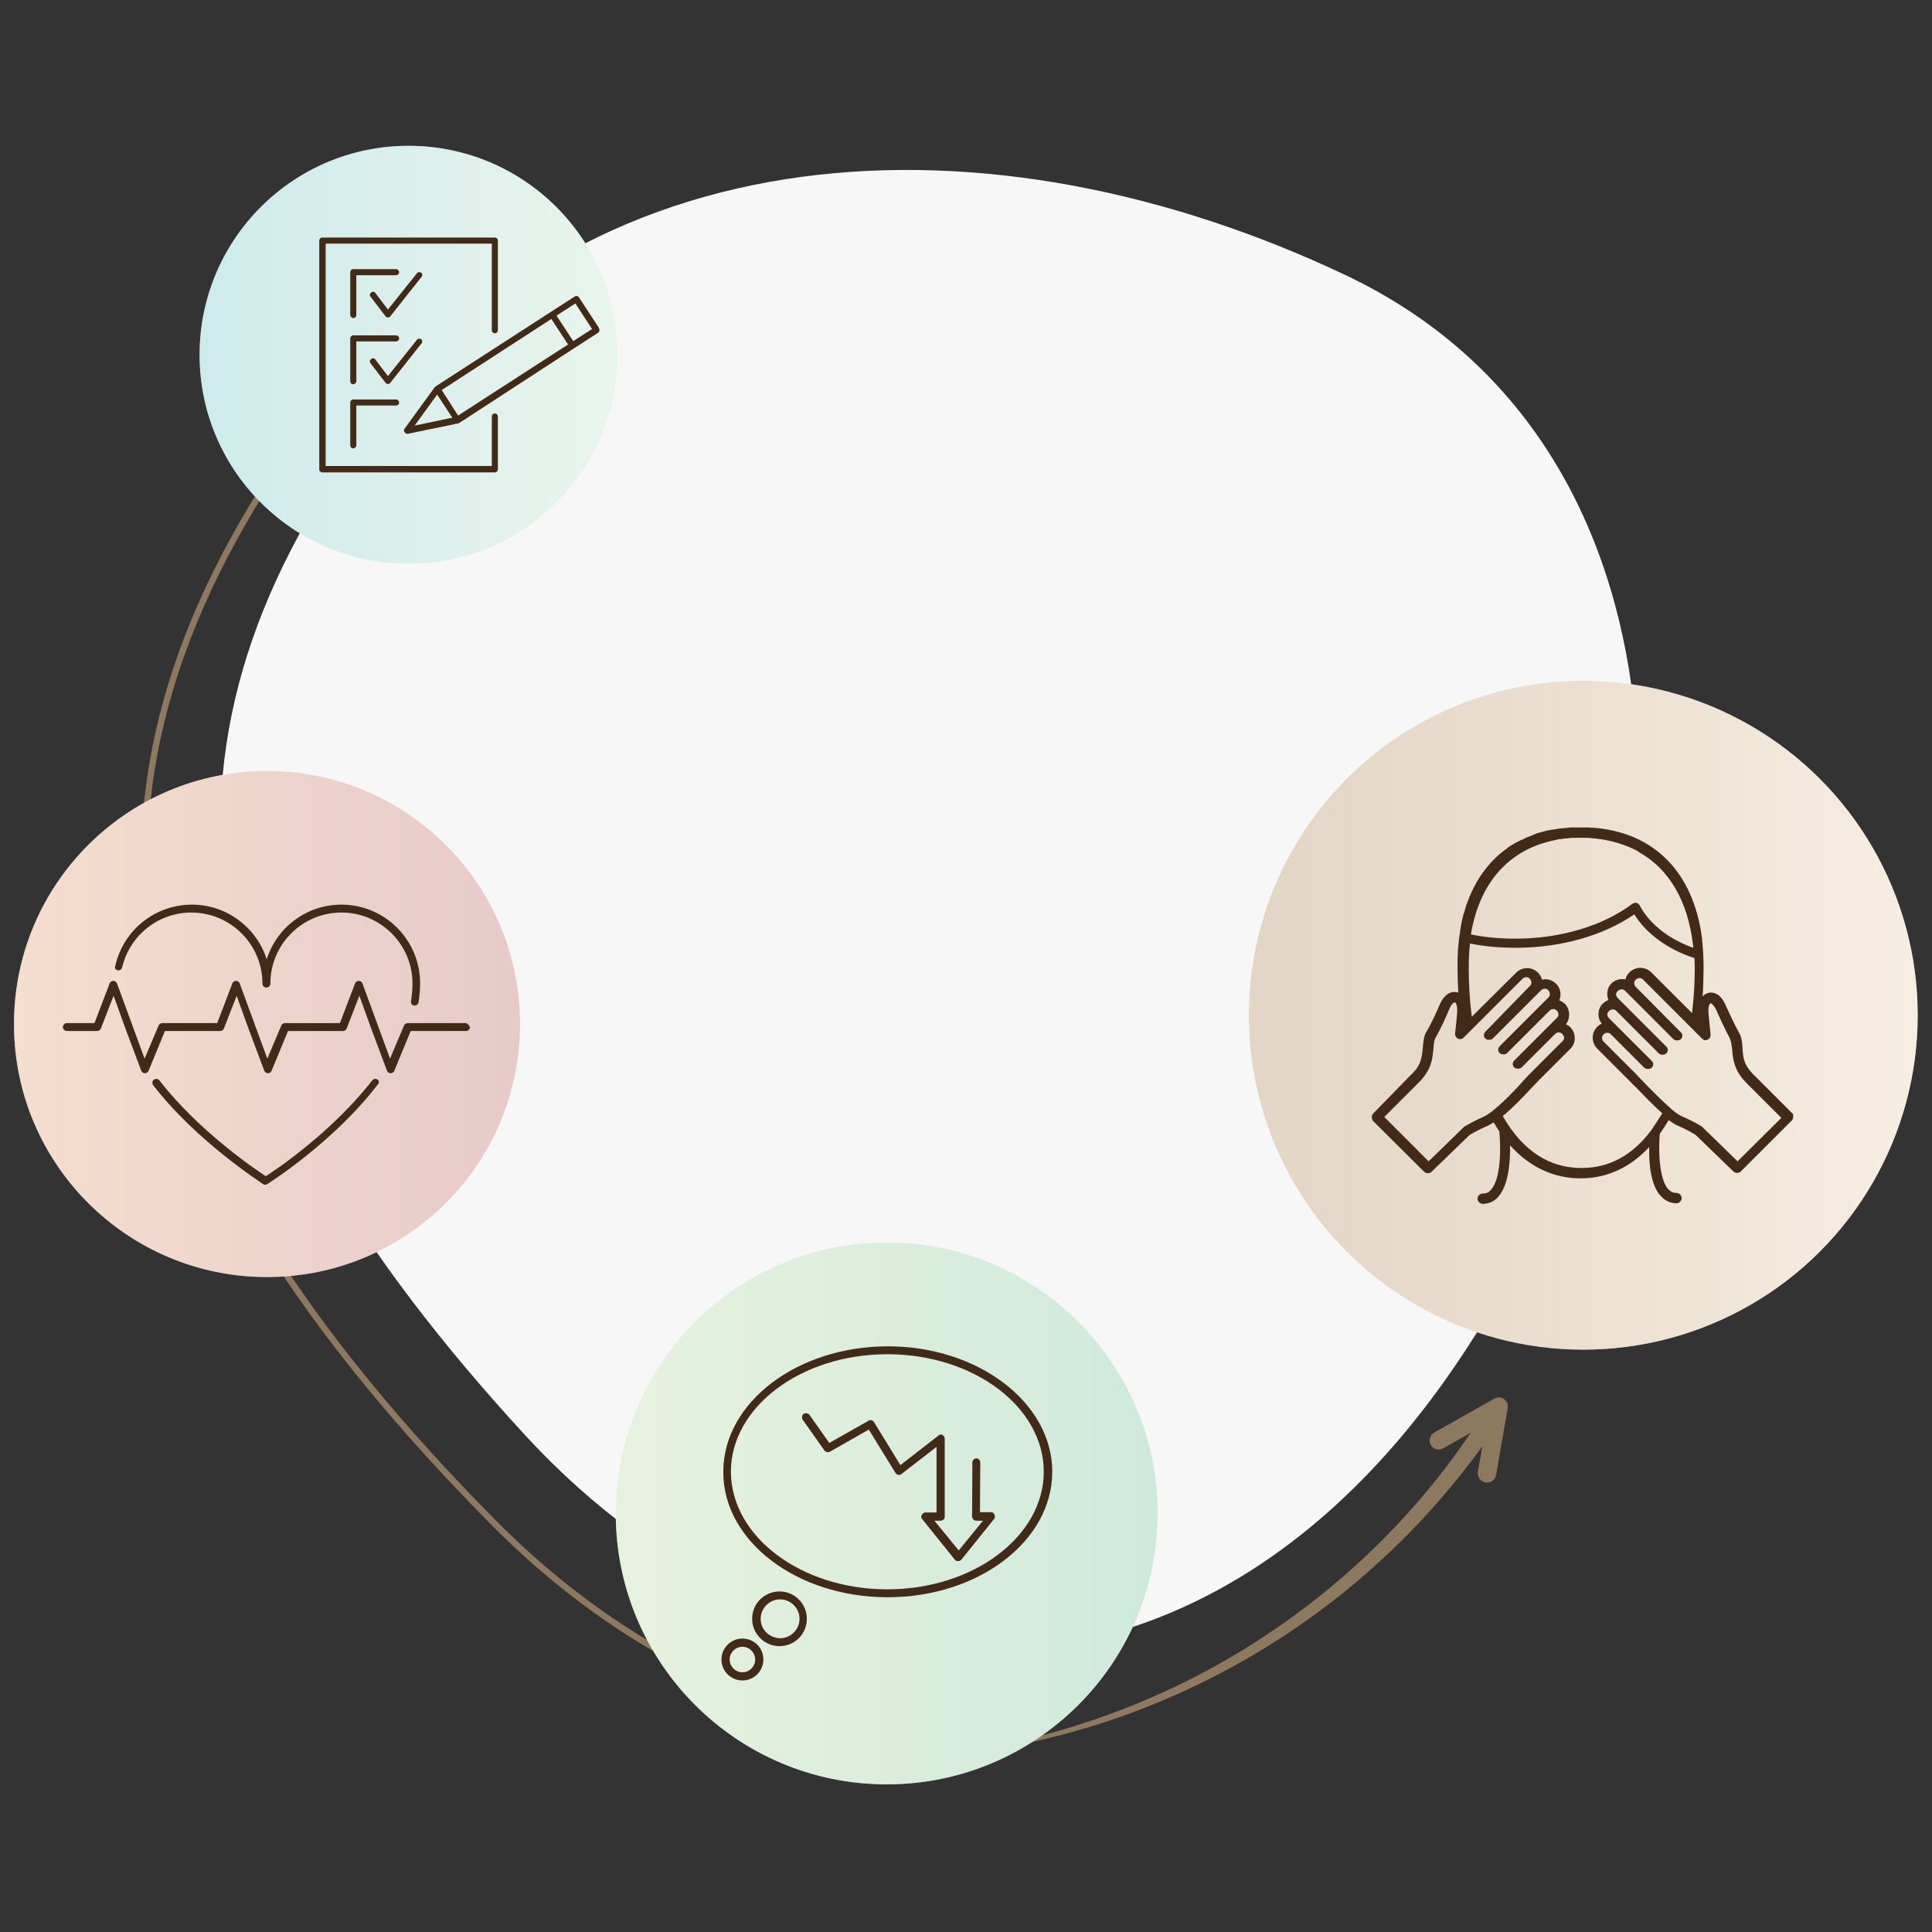 <?xml version="1.0" encoding="utf-8"?>
<!-- Generator: Adobe Illustrator 24.2.1, SVG Export Plug-In . SVG Version: 6.00 Build 0)  -->
<svg version="1.1" id="Calque_1" xmlns="http://www.w3.org/2000/svg" xmlns:xlink="http://www.w3.org/1999/xlink" x="0px" y="0px"
	 viewBox="0 0 636 636" style="enable-background:new 0 0 636 636;" xml:space="preserve">
<rect x="0" y="0" width="636" height="636" fill="#333333" stroke="none"/>
<style type="text/css">
	.st0{opacity:0.61;}
	.st1{fill:#C5A57D;}
	.st2{fill:#F7F7F7;enable-background:new    ;}
	.st3{opacity:0.61;fill:#C5A57D;}
	.st4{fill:#FFFFFF;enable-background:new    ;}
	.st5{opacity:0.35;fill:url(#SVGID_1_);enable-background:new    ;}
	.st6{fill:#422A19;}
	.st7{opacity:0.35;fill:url(#SVGID_2_);enable-background:new    ;}
	.st8{opacity:0.35;fill:url(#SVGID_3_);enable-background:new    ;}
	.st9{opacity:0.35;fill:url(#SVGID_4_);enable-background:new    ;}
</style>
<g class="st0">
	<path class="st1" d="M313.4,572.5c-27.1-0.6-54.2-7.2-80.6-19.7c-25.8-12.1-49.6-29.2-71-50.8C99.3,438.9,63,381.3,51,325.7
		c-12.3-56.6,0.1-112.3,38-170.3l1.7,1.1c-37.5,57.6-49.9,112.8-37.7,168.8c12,55.1,48.1,112.5,110.3,175.3
		c21.2,21.4,44.9,38.3,70.4,50.4c26.2,12.3,53,18.9,79.8,19.5L313.4,572.5z"/>
</g>
<path class="st2" d="M499,416.4c-89.3,168.2-238.5,151.3-326,56.2c-110.5-120.1-130.7-220.4-56.2-326S326,35.2,442.8,90.5
	C560.6,146.2,559.6,302.4,499,416.4z"/>
<path class="st3" d="M403.5,546.5c17.9-10.3,34.4-22.8,49.1-37.1c11.8-11.5,22.4-24.2,31.6-37.8l-9.1,5.2c-1.4,0.8-3.3,0.3-4.1-1.1
	c-0.8-1.4-0.3-3.3,1.1-4.1l19.5-11c1-0.7,2.3-0.8,3.4-0.1c1.1,0.7,1.6,2,1.3,3.2l-3.8,21.9c-0.3,1.6-1.8,2.7-3.5,2.4
	c-0.4-0.1-0.7-0.2-1-0.4c-1.1-0.6-1.7-1.8-1.5-3.1l1.5-8.4c-9.6,13.2-20.4,25.5-32.4,36.6c-15.3,14.3-32.4,26.5-50.8,36.5
	c-18.3,9.9-37.9,17.6-58.1,22.6c-20.2,5.1-40.9,7.6-61.7,7.6c20.7-0.4,41.4-3.5,61.3-9C366.4,564.8,385.6,556.8,403.5,546.5z"/>
<g>
	<circle class="st4" cx="87.9" cy="337.1" r="83.3"/>
	
		<linearGradient id="SVGID_1_" gradientUnits="userSpaceOnUse" x1="4.671" y1="300.928" x2="171.204" y2="300.928" gradientTransform="matrix(1 0 0 -1 0 638)">
		<stop  offset="0" style="stop-color:#E1A074"/>
		<stop  offset="0.967" style="stop-color:#B86A63"/>
	</linearGradient>
	<circle class="st5" cx="87.9" cy="337.1" r="83.3"/>
	<g>
		<path class="st6" d="M153.2,336.8h-19c-0.5,0-1,0.3-1.2,0.8l-4.6,10.9l-4-10.9l-5.1-13.9c-0.2-0.5-0.7-0.8-1.2-0.8l0,0
			c-0.5,0-1,0.3-1.2,0.8l-5,13.1H93.8c-0.5,0-1,0.3-1.2,0.8L88,348.5l-4-10.9l-5.1-13.9c-0.2-0.5-0.7-0.8-1.2-0.8s-1,0.3-1.2,0.8
			l-5,13.1H53.4c-0.5,0-1,0.3-1.2,0.8l-4.6,10.9l-4-10.9l-5.1-13.9c-0.2-0.5-0.7-0.8-1.2-0.8c-0.5,0-1,0.3-1.2,0.8l-5,13.1H22
			c-0.7,0-1.3,0.6-1.3,1.3c0,0.7,0.6,1.3,1.3,1.3H32c0.5,0,1-0.3,1.2-0.8l4.2-10.8l3.9,10.8l5.2,13.9c0.2,0.5,0.7,0.8,1.2,0.8
			s1-0.3,1.2-0.8l5.4-13.1h18.2c0.5,0,1-0.3,1.2-0.8l4.2-10.8l3.9,10.8l5.2,13.9c0.2,0.5,0.7,0.8,1.2,0.8c0.5,0,1-0.3,1.2-0.8
			l5.4-13.1h18.1c0.5,0,1-0.3,1.2-0.8l4.2-10.8l3.9,10.8l5.2,13.9c0.2,0.5,0.7,0.8,1.2,0.8l0,0c0.5,0,1-0.3,1.2-0.8l5.4-13.1h18.2
			c0.7,0,1.3-0.6,1.3-1.3C154.4,337.4,153.8,336.8,153.2,336.8z"/>
		<path class="st6" d="M38.7,319.4c0.7,0.2,1.3-0.3,1.5-0.9c2.5-10.6,11.9-18.1,22.8-18.1c12.9,0,23.4,10.5,23.4,23.4
			c0,0.7,0.6,1.3,1.3,1.3c0.7,0,1.3-0.6,1.3-1.3c0-12.9,10.5-23.4,23.4-23.4s23.4,10.5,23.4,23.4c0,1.8-0.2,3.8-0.5,5.8
			c-0.1,0.7,0.3,1.3,1,1.4c0.1,0,0.2,0,0.2,0c0.6,0,1.2-0.4,1.3-1.1c0.3-2.1,0.5-4.2,0.5-6.2c0-14.3-11.6-25.9-25.9-25.9
			c-11.5,0-21.3,7.5-24.6,18c-3.3-10.4-13.1-18-24.6-18c-12.1,0-22.5,8.3-25.2,20C37.6,318.6,38,319.3,38.7,319.4z"/>
		<path class="st6" d="M124.3,355.4c-0.6-0.4-1.3-0.3-1.8,0.3c-12.9,16.6-31.2,29.1-35,31.5c-3.7-2.4-22.1-14.9-35-31.5
			c-0.4-0.6-1.3-0.7-1.8-0.3c-0.6,0.4-0.7,1.2-0.3,1.8c14.5,18.8,36.1,32.4,36.2,32.6c0.2,0.2,0.4,0.2,0.7,0.2
			c0.3,0,0.5-0.1,0.7-0.2c0.3-0.2,21.7-13.7,36.2-32.6C124.9,356.5,124.9,355.8,124.3,355.4z"/>
	</g>
</g>
<g>
	<circle class="st4" cx="521.2" cy="334.2" r="110.1"/>
	
		<linearGradient id="SVGID_2_" gradientUnits="userSpaceOnUse" x1="411.154" y1="303.757" x2="631.329" y2="303.757" gradientTransform="matrix(1 0 0 -1 0 638)">
		<stop  offset="0" style="stop-color:#AD895D"/>
		<stop  offset="0.254" style="stop-color:#B7956A"/>
		<stop  offset="0.721" style="stop-color:#D3B68F"/>
		<stop  offset="1" style="stop-color:#E8CFAC"/>
	</linearGradient>
	<circle class="st7" cx="521.2" cy="334.2" r="110.1"/>
	<path class="st6" d="M590.1,366.6l-12.5-12.5c0,0-0.1,0-0.1-0.1c0,0-2-1.8-2.9-3.9c-0.8-1.8-0.9-3.5-1-5.3s-0.3-3.5-1.2-5
		c-1.3-2.3-3.3-6.6-4.3-8.8c-1.8-4.2-4.2-4.4-5.5-4.2c-0.6,0.1-1.3,0.4-2.1,1.2c0.2-3.2,0.3-6.5,0.3-9.7c0-2.3-0.1-4.6-0.3-6.8
		c0-0.1,0-0.1,0-0.2c-0.1-0.8-0.1-1.4-0.2-2.2c0-0.1,0-0.1,0-0.2c-2.8-21.6-15.6-34.8-35.6-36.4c-0.1,0-0.2,0-0.3,0
		c-0.6,0-1.2-0.1-1.8-0.1c-0.6,0-1.1,0-1.5,0c-0.2,0-0.4,0-0.7,0c-0.1,0-0.1,0-0.2,0c-0.7,0-1.3,0-2,0c-0.2,0-0.6,0-0.8,0
		c-0.4,0-0.9,0-1.3,0.1c-0.3,0-0.6,0.1-0.9,0.1c-0.4,0-0.8,0.1-1.2,0.1c-0.3,0-0.6,0.1-0.9,0.1c-0.4,0.1-0.8,0.1-1.2,0.2
		c-0.3,0-0.6,0.1-0.9,0.1c-0.4,0.1-0.8,0.1-1.2,0.2c-0.2,0.1-0.6,0.1-0.8,0.2c-0.4,0.1-0.9,0.2-1.2,0.3c-0.2,0.1-0.4,0.1-0.7,0.2
		c-0.7,0.2-1.2,0.3-1.9,0.6c0,0-0.1,0-0.1,0.1c-0.6,0.2-1.1,0.4-1.7,0.7c-0.2,0.1-0.3,0.1-0.6,0.2c-0.4,0.2-0.9,0.3-1.2,0.6
		c-0.2,0.1-0.3,0.2-0.6,0.2c-0.4,0.2-0.8,0.4-1.2,0.6c-0.2,0.1-0.3,0.2-0.6,0.3c-0.4,0.2-0.8,0.4-1.2,0.7c-0.1,0.1-0.3,0.2-0.4,0.2
		c-0.4,0.2-0.9,0.6-1.3,0.9c-0.1,0.1-0.2,0.1-0.2,0.2c-2.7,1.9-5,4.1-7,6.7l0,0c-2.9,3.6-5.1,8-6.7,12.9v0.1
		c-0.2,0.7-0.3,1.2-0.6,1.9c0,0.1-0.1,0.2-0.1,0.3c-0.1,0.6-0.3,1.2-0.4,1.8c0,0.1-0.1,0.3-0.1,0.4c-0.1,0.6-0.2,1.1-0.3,1.7
		c0,0.2-0.1,0.4-0.1,0.6c-0.1,0.6-0.2,1-0.2,1.5c-0.6,3.4-0.8,7.1-0.8,10.9c0,2.9,0.1,5.9,0.3,8.7c-0.2-0.1-0.6-0.2-0.7-0.2
		c-1.3-0.2-3.6,0-5.5,4.2c-0.9,2.2-2.9,6.5-4.3,8.8c-0.9,1.4-1,3.2-1.2,5c-0.1,1.7-0.3,3.4-1,5.3c-0.9,2.2-2.9,3.9-2.9,3.9
		s-0.1,0-0.1,0.1l-12.4,12.7c-0.3,0.3-0.4,0.8-0.4,1.2s0.2,0.9,0.4,1.2l16.9,16.8c0.3,0.3,0.8,0.4,1.2,0.4s0.9-0.1,1.1-0.4
		l12.5-12.1c0.4-0.3,2.4-1.5,6-3.1c0.6-0.2,1.2-0.7,2-1.1c0.7,1,1.2,2,1.9,3c0,0.1,0,0.3,0,0.4c0.4,4,0.7,15-2.8,18.8
		c-0.8,0.9-1.5,1.2-2.7,1.2c-0.9,0-1.7,0.8-1.7,1.7s0.8,1.7,1.7,1.7c2,0,3.8-0.8,5.1-2.3c3.5-3.9,4-11.9,3.9-17
		c6.4,7.2,14.4,10.9,23.2,10.9c8.6,0,16.3-3.5,22.6-10.3c-0.1,5.1,0.4,12.6,3.9,16.2c1.4,1.5,3.1,2.3,5.1,2.3c0.9,0,1.7-0.8,1.7-1.7
		c0-0.9-0.8-1.7-1.7-1.7c-1.1,0-1.9-0.4-2.7-1.2c-3.3-3.6-3.2-14.1-2.8-18.3c1-1.4,2-2.9,2.9-4.5c1.1,0.8,2,1.4,2.9,1.8
		c3.5,1.5,5.5,2.8,6,3.1l12.5,12.1c0.3,0.3,0.8,0.4,1.1,0.4c0.4,0,0.9-0.1,1.2-0.4l16.9-16.9c0.3-0.3,0.4-0.8,0.4-1.2
		S590.4,366.9,590.1,366.6z M512.2,276.5c0.1,0,0.2,0,0.3-0.1c0.4-0.1,1-0.2,1.4-0.2c0.2,0,0.4,0,0.6-0.1c0.4-0.1,0.9-0.1,1.3-0.1
		c0.2,0,0.4,0,0.7-0.1c0.4,0,0.9-0.1,1.3-0.1c0.2,0,0.4,0,0.7,0c0.7,0,1.2,0,1.9,0h0.1l0,0c0.6,0,1.1,0,1.8,0c0.4,0,0.9,0,1.3,0.1
		h0.1c4.2,0.3,9.5,1.3,14.7,3.9c0.3,0.2,0.7,0.3,1,0.6c0,0,0.1,0,0.1,0.1c9.9,5.5,16.1,16,17.8,30.4c0,0.2,0.1,0.6,0.1,0.8
		c0,0.1,0,0.2,0,0.3c-8.2-2.9-14.5-8-17.6-13.9c-0.2-0.4-0.7-0.8-1.1-0.9c-0.1,0-0.2,0-0.3,0c-0.3,0-0.7,0.1-1,0.3
		c-9.7,7.3-23.7,11.5-38.5,11.5c-5,0-9.9-0.4-14.7-1.4C487.1,290.2,497.1,279.4,512.2,276.5z M488.6,367.5c-4.4,2-6.5,3.4-6.6,3.4
		s-0.1,0.1-0.2,0.2l-11.5,11.2l-14.6-14.6l11.3-11.3c0.3-0.3,2.5-2.4,3.6-5.1c1-2.3,1.1-4.5,1.3-6.3c0.1-1.4,0.2-2.8,0.8-3.6
		c1.4-2.4,3.4-6.8,4.4-9.2c0.7-1.7,1.4-2.3,1.9-2.2c0.2,0,0.8,0.9,0.7,3.1c-0.2,2.9-0.7,7.1-0.7,7.1c-0.1,0.7,0.3,1.3,0.9,1.7
		c0.7,0.3,1.4,0.2,1.9-0.3l19.4-19.4c0.7-0.7,1.8-0.7,2.4,0c0.7,0.7,0.7,1.8,0,2.4l-14.6,15c-0.7,0.7-0.7,1.7,0,2.3
		c0.3,0.3,0.8,0.4,1.2,0.4c0.4,0,0.9-0.1,1.2-0.4l15.9-15.9c0.7-0.7,1.8-0.7,2.4,0s0.7,1.8,0,2.4l-2,2l0,0l0,0l-14,14
		c-0.7,0.7-0.7,1.7,0,2.3c0.3,0.3,0.8,0.4,1.2,0.4s0.9-0.1,1.2-0.4l14-14l0,0c0.7-0.7,1.8-0.7,2.4,0c0.7,0.7,0.7,1.8,0,2.4l-3,3l0,0
		l0,0l-11,11c-0.7,0.7-0.7,1.7,0,2.3c0.3,0.3,0.8,0.4,1.2,0.4c0.4,0,0.9-0.1,1.2-0.4l11-11c0.7-0.7,1.8-0.7,2.4,0
		c0.3,0.3,0.6,0.8,0.6,1.2c0,0.4-0.2,0.9-0.6,1.2l-10.7,10.7c-0.4,0.4-1.1,1.1-1.8,1.9C498.7,359,491.9,366,488.6,367.5z
		 M543.9,371.6c-0.1,0.1-0.2,0.2-0.2,0.3c-6.2,8.4-13.9,12.6-23.1,12.6c-10.6,0-19.4-5.7-25.9-17.1c3.1-2.5,6.6-6.2,9.8-9.6
		c0.8-0.8,1.3-1.4,1.8-1.9l10.7-10.7c1-1,1.4-2.2,1.4-3.5c0-1.3-0.6-2.7-1.4-3.5c-0.4-0.4-1-0.8-1.5-1c1.5-2,1.4-4.9-0.3-6.7
		c-0.6-0.6-1.2-0.9-1.9-1.2c0.8-1.9,0.4-4.1-1.1-5.5c-1.2-1.2-3-1.7-4.6-1.3c-0.2-0.9-0.7-1.7-1.3-2.3c-2-2-5.2-2-7.2,0l-14.6,14.5
		c-0.7-5.3-1-10.7-1-16.1c0-2.8,0.1-5.4,0.4-8c5,1,9.9,1.4,15.1,1.4c14.8,0,28.8-4,39-11c3.9,6.3,10.9,11.5,19.8,14.4
		c0,1.1,0.1,2.1,0.1,3.2c0,5-0.3,10-0.9,14.9l-13.4-13.4l0,0c-2-2-5.2-2-7.2,0c-0.7,0.7-1.1,1.4-1.3,2.3c-1.7-0.3-3.3,0.1-4.6,1.3
		c-1,1-1.4,2.2-1.4,3.5c0,0.7,0.1,1.3,0.4,2c-0.7,0.2-1.3,0.7-1.9,1.2c-1,1-1.4,2.2-1.4,3.5c0,1.2,0.4,2.2,1.1,3.1
		c-0.6,0.2-1.1,0.6-1.5,1c-2,2-2,5.2,0,7.2l10.7,10.7c0.4,0.4,1,1.1,1.8,1.8c3,3.1,6.1,6.3,8.9,8.8C546,368.4,545,370,543.9,371.6z
		 M572,382.3l-11.5-11.2c-0.1-0.1-0.1-0.1-0.2-0.2c-0.1-0.1-2.2-1.5-6.6-3.4c-1-0.4-2.2-1.3-3.6-2.5l0,0c-3.3-2.9-7.4-7.1-9.7-9.5
		c-0.8-0.8-1.3-1.4-1.8-1.9l-10.7-10.7c-0.7-0.7-0.7-1.8,0-2.4c0.7-0.7,1.8-0.7,2.4,0l0,0l11,11c0.3,0.3,0.8,0.4,1.2,0.4
		c0.4,0,0.9-0.1,1.2-0.4c0.7-0.7,0.7-1.7,0-2.3l-11-11l0,0l0,0l-3-3l0,0c-0.3-0.3-0.6-0.8-0.6-1.2s0.2-0.9,0.6-1.2
		c0.7-0.7,1.8-0.7,2.4,0l0,0l14,14c0.3,0.3,0.8,0.4,1.2,0.4c0.4,0,0.9-0.1,1.2-0.4c0.7-0.7,0.7-1.7,0-2.3l-15.9-15.9l0,0
		c-0.3-0.3-0.6-0.8-0.6-1.2c0-0.4,0.2-0.9,0.6-1.2c0.7-0.7,1.8-0.7,2.4,0l0,0l1.1,1.1l0,0l0,0l14.8,14.8c0.3,0.3,0.8,0.4,1.2,0.4
		s0.9-0.1,1.2-0.4c0.7-0.7,0.7-1.7,0-2.3l-14.8-14.9c-0.7-0.7-0.7-1.8,0-2.4c0.7-0.7,1.8-0.7,2.4,0l0,0l19.4,19.4
		c0.6,0.6,1.2,0.7,1.9,0.3c0.7-0.3,1-1,0.9-1.7c0,0-0.4-4.3-0.7-7.1c-0.1-2.2,0.3-3,0.7-3.1c0.3-0.1,1.1,0.6,1.9,2.2
		c1,2.3,3,6.7,4.4,9.2c0.4,0.9,0.6,2.1,0.8,3.6c0.1,1.8,0.3,4,1.3,6.3c1.1,2.8,3.3,4.7,3.6,5.1l11.3,11.3L572,382.3z"/>
</g>
<g>
	<circle class="st4" cx="134.5" cy="116.8" r="68.8"/>
	
		<linearGradient id="SVGID_3_" gradientUnits="userSpaceOnUse" x1="65.734" y1="521.223" x2="203.311" y2="521.223" gradientTransform="matrix(1 0 0 -1 0 638)">
		<stop  offset="0" style="stop-color:#72C5C5"/>
		<stop  offset="1" style="stop-color:#C1DFCA"/>
	</linearGradient>
	<circle class="st8" cx="134.5" cy="116.8" r="68.8"/>
	<g>
		<path class="st6" d="M162.9,136.1c-0.6,0-1,0.5-1,1v16.3h-54.7V80.2h54.7v28.5c0,0.6,0.5,1,1,1c0.6,0,1-0.5,1-1V79.2
			c0-0.6-0.5-1-1-1h-56.8c-0.6,0-1,0.5-1,1v75.3c0,0.6,0.5,1,1,1h56.8c0.6,0,1-0.5,1-1v-17.3C163.9,136.5,163.4,136.1,162.9,136.1z"
			/>
		<path class="st6" d="M116.3,104.7c0.6,0,1-0.5,1-1V90.6h13.1c0.6,0,1-0.5,1-1s-0.5-1-1-1h-14.1c-0.6,0-1,0.5-1,1v14.1
			C115.3,104.2,115.8,104.7,116.3,104.7z"/>
		<path class="st6" d="M138.7,89.8c-0.4-0.3-1.1-0.3-1.4,0.1l-9.6,12l-4.1-5.4c-0.3-0.5-1-0.6-1.4-0.2c-0.5,0.3-0.6,1-0.2,1.4
			l4.9,6.4c0.2,0.3,0.5,0.4,0.8,0.4l0,0c0.3,0,0.6-0.1,0.8-0.4l10.3-13C139.1,90.8,139.1,90.1,138.7,89.8z"/>
		<path class="st6" d="M115.3,125.5c0,0.6,0.5,1,1,1s1-0.5,1-1v-13.1h13.1c0.6,0,1-0.5,1-1c0-0.6-0.5-1-1-1h-14.1c-0.6,0-1,0.5-1,1
			V125.5z"/>
		<path class="st6" d="M138.7,111.7c-0.4-0.3-1.1-0.3-1.4,0.1l-9.6,12l-4.1-5.4c-0.3-0.5-1-0.6-1.4-0.2c-0.5,0.3-0.6,1-0.2,1.4
			l4.9,6.4c0.2,0.3,0.5,0.4,0.8,0.4l0,0c0.3,0,0.6-0.1,0.8-0.4l10.3-13C139.1,112.7,139.1,112.1,138.7,111.7z"/>
		<path class="st6" d="M115.3,146.6c0,0.6,0.5,1,1,1s1-0.5,1-1v-13.1h13.1c0.6,0,1-0.5,1-1s-0.5-1-1-1h-14.1c-0.6,0-1,0.5-1,1V146.6
			z"/>
		<path class="st6" d="M197.2,108l-6.6-10.1c-0.3-0.5-1-0.6-1.4-0.3l-7.9,5.1l0,0l-37.9,24.5l0,0c-0.1,0.1-0.2,0.1-0.3,0.3
			l-9.9,13.6c-0.3,0.3-0.3,0.8,0,1.2c0.2,0.3,0.6,0.5,0.9,0.5c0.1,0,0.1,0,0.2,0l16.4-3.4c0,0,0,0,0.1,0h0.1c0.1,0,0.1-0.1,0.1-0.1
			s0,0,0.1,0l37.8-24.6l0,0l7.9-5.1c0.2-0.1,0.4-0.4,0.5-0.6C197.4,108.7,197.3,108.3,197.2,108z M194.9,108.3l-6.2,4l-5.5-8.4
			l6.2-4L194.9,108.3z M150.8,136.8l-3.9-6.1l-1.5-2.3l36.1-23.4l5.5,8.4L150.8,136.8z M136.5,140.1l7.4-10.2l2.5,3.8l2.5,3.8
			L136.5,140.1z"/>
	</g>
</g>
<g>
	<circle class="st4" cx="291.9" cy="498.2" r="89.2"/>
	<g>
		
			<linearGradient id="SVGID_4_" gradientUnits="userSpaceOnUse" x1="202.727" y1="139.844" x2="381.164" y2="139.844" gradientTransform="matrix(1 0 0 -1 0 638)">
			<stop  offset="0" style="stop-color:#BBD89F"/>
			<stop  offset="1" style="stop-color:#74C19D"/>
		</linearGradient>
		<circle class="st9" cx="291.9" cy="498.2" r="89.2"/>
		<g>
			<path class="st6" d="M256.6,541.9c5,0,9-4,9-9c0-5-4-9-9-9c-5,0-9,4-9,9C247.6,537.9,251.7,541.9,256.6,541.9z M250.4,532.9
				c0-3.5,2.9-6.4,6.4-6.4c3.5,0,6.4,2.9,6.4,6.4s-2.9,6.4-6.4,6.4C253.2,539.2,250.4,536.4,250.4,532.9z"/>
			<path class="st6" d="M237.5,546.3c0,3.8,3.1,6.9,6.9,6.9s6.9-3.1,6.9-6.9c0-3.8-3-6.9-6.9-6.9
				C240.6,539.4,237.5,542.5,237.5,546.3z M240.2,546.3c0-2.3,1.9-4.2,4.2-4.2s4.2,1.9,4.2,4.2c0,2.3-1.9,4.2-4.2,4.2
				C242.1,550.5,240.2,548.6,240.2,546.3z"/>
			<path class="st6" d="M326.3,497.8h-3.7l0.1-16.4c0-0.7-0.6-1.3-1.3-1.3l0,0c-0.7,0-1.3,0.6-1.3,1.3l-0.1,17.8
				c0,0.4,0.2,0.7,0.4,1c0.3,0.3,0.6,0.4,1,0.4h2.2l-8,9.8l-8-9.8h2.1c0.7,0,1.3-0.6,1.3-1.3v-25.7c0-0.5-0.3-1-0.7-1.2
				c-0.4-0.3-1-0.2-1.4,0.2l-12.5,9.7l-8.7-14.2c-0.4-0.6-1.2-0.8-1.8-0.4L273,475l-6.5-9.2c-0.4-0.6-1.3-0.7-1.9-0.4
				c-0.6,0.4-0.7,1.3-0.4,1.9l7.2,10.2c0.4,0.5,1.2,0.7,1.8,0.4l12.8-7.3l8.8,14.3c0.2,0.4,0.5,0.5,0.9,0.6s0.8,0,1.1-0.3l11.5-8.9
				v21.6h-3.6c-0.5,0-1,0.3-1.3,0.8c-0.2,0.4-0.2,1,0.2,1.4l10.7,13.3c0.3,0.4,0.6,0.5,1.1,0.5c0.4,0,0.8-0.2,1.1-0.5l10.7-13.3
				c0.4-0.4,0.4-1,0.2-1.4C327.3,498.2,326.8,497.8,326.3,497.8z"/>
			<path class="st6" d="M292.2,525.8c29.9,0,54.2-18.5,54.2-41.3c0-22.7-24.3-41.3-54.1-41.3c-29.9,0-54.2,18.5-54.2,41.3
				C238,507.3,262.3,525.8,292.2,525.8z M240.6,484.5c0-21.3,23.1-38.7,51.5-38.7c28.5,0,51.5,17.4,51.5,38.7
				c0,21.3-23.2,38.7-51.5,38.7S240.7,505.9,240.6,484.5z"/>
		</g>
	</g>
</g>
</svg>
